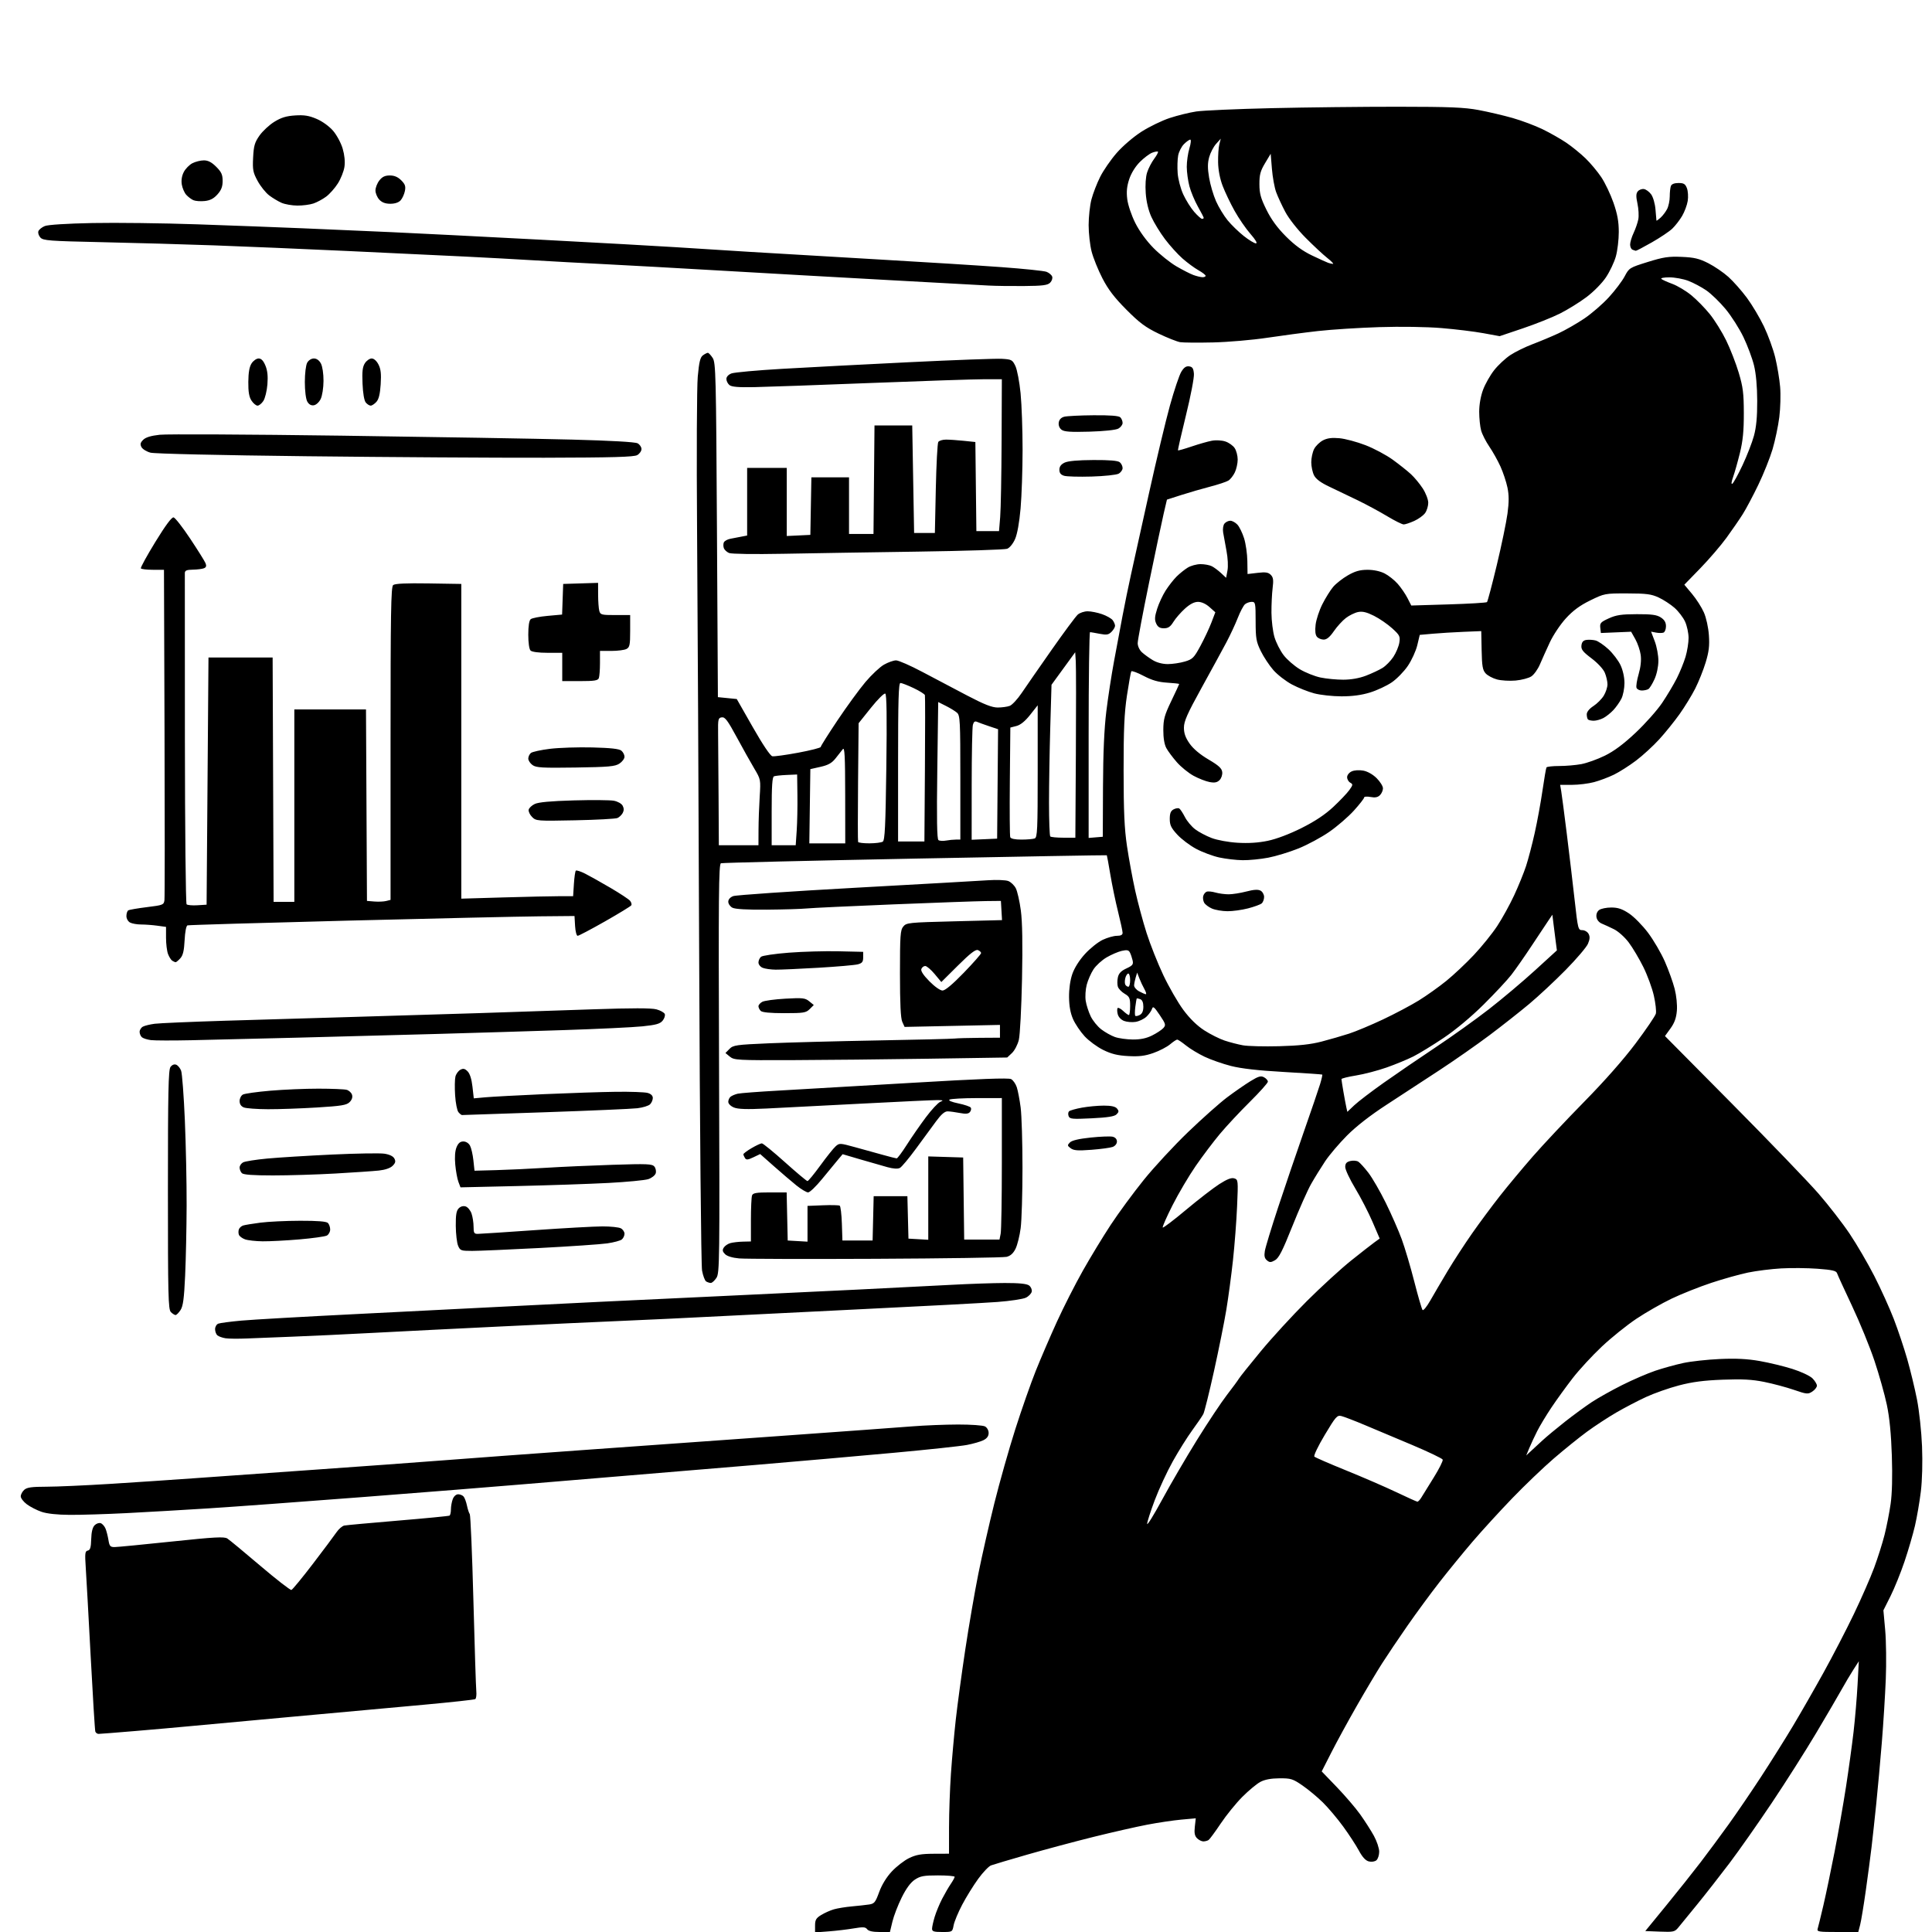 <svg version="1.1" xmlns="http://www.w3.org/2000/svg" xmlns:xlink="http://www.w3.org/1999/xlink" width="1024" height="1024" viewBox="0 0 1024 1024"><path stroke="none" fill="black" fill-rule="evenodd" d="M439.25,1023.666L432.0,1024.219L432.0,1020.595C432.0,1017.582 432.548,1016.634 435.25,1014.977C437.038,1013.88 440.075,1012.53 442.0,1011.976C443.925,1011.422 448.2,1010.726 451.5,1010.431C454.8,1010.135 458.906,1009.682 460.624,1009.425C463.414,1009.007 463.987,1008.301 465.988,1002.814C467.405,998.927 469.874,994.911 472.711,991.878C475.177,989.241 479.289,986.068 481.848,984.827C485.498,983.056 488.277,982.562 494.747,982.535L502.995,982.5L503.007,968.5C503.014,960.8 503.47,947.975 504.021,940.0C504.572,932.025 505.721,919.2 506.575,911.5C507.428,903.8 509.685,887.15 511.589,874.5C513.494,861.85 516.612,843.735 518.518,834.244C520.424,824.753 524.253,807.878 527.027,796.744C529.8,785.61 534.798,767.95 538.133,757.5C541.468,747.05 546.361,733.1 549.007,726.5C551.653,719.9 556.694,708.2 560.208,700.5C563.722,692.8 569.899,680.65 573.934,673.5C577.969,666.35 584.628,655.396 588.732,649.158C592.836,642.92 600.684,632.244 606.172,625.433C611.66,618.622 622.262,607.175 629.731,599.995C637.201,592.816 646.505,584.542 650.406,581.61C654.308,578.677 659.843,574.839 662.706,573.08C666.993,570.447 668.273,570.076 669.956,570.976C671.08,571.578 672.0,572.626 672.0,573.305C672.0,573.984 667.691,578.806 662.425,584.02C657.158,589.234 650.026,596.875 646.574,601.0C643.123,605.125 637.349,612.776 633.744,618.002C630.139,623.228 624.616,632.585 621.471,638.795C618.326,645.005 615.989,650.323 616.278,650.612C616.568,650.901 622.136,646.672 628.652,641.213C635.168,635.755 643.105,629.624 646.288,627.589C650.4,624.961 652.688,624.084 654.189,624.56C656.247,625.213 656.286,625.594 655.687,639.365C655.349,647.139 654.363,660.025 653.495,668.0C652.628,675.975 651.041,687.792 649.97,694.259C648.899,700.726 645.962,715.326 643.443,726.703C640.924,738.079 638.384,748.313 637.798,749.444C637.212,750.575 634.591,754.425 631.974,758.0C629.356,761.575 624.7,769.0 621.627,774.5C618.555,780.0 614.232,789.309 612.02,795.186C609.809,801.063 608.006,806.688 608.014,807.686C608.022,808.684 611.612,802.881 615.992,794.79C620.373,786.7 628.67,772.486 634.431,763.205C640.192,753.924 647.334,743.186 650.303,739.343C653.272,735.501 656.106,731.647 656.6,730.779C657.095,729.911 662.321,723.368 668.213,716.239C674.105,709.109 685.13,697.098 692.713,689.547C700.296,681.996 710.813,672.371 716.083,668.159C721.354,663.946 726.926,659.591 728.465,658.48L731.264,656.461L727.444,647.568C725.342,642.677 721.233,634.711 718.312,629.865C715.39,625.019 713.0,619.925 713.0,618.546C713.0,616.666 713.665,615.871 715.655,615.372C717.115,615.005 719.027,615.15 719.905,615.694C720.782,616.237 723.199,618.891 725.275,621.591C727.352,624.291 731.491,631.45 734.474,637.5C737.457,643.55 741.271,652.245 742.95,656.822C744.629,661.399 747.629,671.524 749.617,679.322C751.606,687.12 753.576,693.874 753.997,694.331C754.417,694.787 756.252,692.537 758.075,689.331C759.897,686.124 764.022,679.099 767.24,673.719C770.458,668.34 776.313,659.34 780.25,653.719C784.187,648.099 790.768,639.225 794.875,634.0C798.981,628.775 806.855,619.325 812.371,613.0C817.888,606.675 830.144,593.625 839.607,584.0C850.407,573.015 860.582,561.474 866.937,553.0C872.505,545.575 877.321,538.487 877.639,537.25C877.957,536.012 877.482,531.737 876.584,527.75C875.687,523.762 873.165,516.9 870.981,512.5C868.796,508.1 865.316,502.25 863.247,499.5C861.136,496.695 857.7,493.622 855.42,492.5C853.184,491.4 850.262,490.05 848.927,489.5C847.491,488.908 846.359,487.502 846.155,486.056C845.943,484.554 846.498,483.109 847.596,482.306C848.579,481.588 851.469,481 854.02,481.0C857.55,481 859.794,481.753 863.423,484.156C866.044,485.893 870.585,490.505 873.515,494.406C876.444,498.308 880.45,505.168 882.416,509.652C884.382,514.135 886.717,520.636 887.603,524.097C888.543,527.764 889.031,532.61 888.774,535.712C888.457,539.537 887.507,542.173 885.399,545.083L882.466,549.132L918.313,585.316C938.029,605.217 958.511,626.501 963.83,632.614C969.148,638.726 976.578,648.308 980.34,653.906C984.102,659.505 989.997,669.601 993.439,676.342C996.881,683.083 1001.512,693.302 1003.73,699.05C1005.948,704.797 1009.154,714.361 1010.855,720.302C1012.556,726.243 1014.894,735.918 1016.051,741.802C1017.224,747.77 1018.403,758.737 1018.718,766.607C1019.061,775.157 1018.808,784.61 1018.078,790.607C1017.415,796.048 1016.015,804.189 1014.967,808.698C1013.919,813.208 1011.42,821.758 1009.413,827.698C1007.406,833.639 1004.072,841.875 1002.003,846.0L998.243,853.5L999.19,864.0C999.711,869.775 999.853,881.475 999.506,890.0C999.159,898.525 998.217,913.6 997.413,923.5C996.608,933.4 995.279,948.025 994.459,956.0C993.639,963.975 992.516,974.325 991.963,979.0C991.411,983.675 990.041,994.025 988.919,1002.0C987.797,1009.975 986.439,1018.188 985.901,1020.25L984.923,1024.0L973.894,1024.0C963.851,1024.0 962.914,1023.844 963.407,1022.25C963.705,1021.288 965.053,1015.775 966.403,1010.0C967.752,1004.225 970.436,991.4 972.367,981.5C974.299,971.6 977.024,956.075 978.424,947.0C979.824,937.925 981.621,924.875 982.418,918.0C983.215,911.125 984.17,899.875 984.539,893.0L985.211,880.5L982.315,885.0C980.722,887.475 977.917,892.2 976.081,895.5C974.246,898.8 968.195,909.15 962.635,918.5C957.076,927.85 946.501,944.5 939.136,955.5C931.77,966.5 921.662,980.9 916.673,987.5C911.684,994.1 903.979,1003.946 899.551,1009.381C895.123,1014.815 890.6,1020.35 889.5,1021.68C887.652,1023.914 886.911,1024.075 879.768,1023.799L872.037,1023.5L883.079,1010.0C889.152,1002.575 897.386,992.225 901.377,987.0C905.367,981.775 912.08,972.703 916.294,966.84C920.508,960.977 928.173,949.727 933.327,941.84C938.48,933.953 946.065,921.875 950.182,915.0C954.299,908.125 961.652,895.3 966.521,886.5C971.391,877.7 978.616,863.75 982.578,855.5C986.539,847.25 991.368,836.225 993.309,831.0C995.25,825.775 997.744,817.9 998.851,813.5C999.959,809.1 1001.408,801.711 1002.072,797.08C1002.852,791.645 1003.081,782.607 1002.719,771.58C1002.338,759.974 1001.484,751.306 1000.057,744.532C998.901,739.05 995.952,728.569 993.503,721.24C991.055,713.912 985.715,700.848 981.636,692.208C977.558,683.569 973.978,675.757 973.68,674.849C973.249,673.535 971.141,673.047 963.366,672.464C957.99,672.061 949.297,671.979 944.046,672.281C938.796,672.583 930.9,673.573 926.5,674.481C922.1,675.388 913.315,677.852 906.978,679.955C900.642,682.058 891.192,685.82 885.978,688.315C880.765,690.81 872.369,695.61 867.321,698.981C862.272,702.352 854.027,708.983 848.999,713.717C843.97,718.451 837.034,725.963 833.586,730.412C830.137,734.86 825.058,741.875 822.299,746.0C819.54,750.125 816.145,755.75 814.755,758.5C813.365,761.25 811.486,765.281 810.578,767.458L808.928,771.416L811.214,769.296C812.471,768.129 815.3,765.516 817.5,763.489C819.7,761.462 825.1,756.974 829.5,753.517C833.9,750.06 840.2,745.44 843.5,743.25C846.8,741.06 854.107,736.957 859.738,734.131C865.368,731.306 873.316,727.873 877.4,726.502C881.484,725.131 888.127,723.297 892.162,722.426C896.198,721.556 904.9,720.601 911.5,720.306C920.121,719.92 926.073,720.218 932.636,721.364C937.66,722.242 945.481,724.132 950.016,725.565C954.598,727.012 959.313,729.222 960.63,730.539C961.934,731.843 963.0,733.594 963.0,734.431C963.0,735.269 961.9,736.675 960.555,737.556C958.268,739.054 957.635,738.996 950.805,736.649C946.787,735.269 939.715,733.378 935.09,732.447C928.637,731.148 923.516,730.873 913.09,731.264C903.068,731.641 896.975,732.437 889.881,734.297C884.591,735.684 876.72,738.455 872.39,740.456C868.06,742.456 860.914,746.192 856.509,748.758C852.104,751.324 845.151,755.885 841.057,758.894C836.963,761.903 829.088,768.259 823.557,773.02C818.026,777.781 808.1,787.28 801.5,794.129C794.9,800.977 785.45,811.316 780.5,817.103C775.55,822.89 767.675,832.527 763.0,838.517C758.325,844.508 750.675,854.91 746.0,861.633C741.325,868.357 735.252,877.377 732.505,881.679C729.758,885.98 723.775,896.025 719.209,904.0C714.643,911.975 708.573,923.086 705.72,928.692L700.532,938.884L708.529,947.192C712.927,951.761 718.505,958.273 720.924,961.661C723.343,965.05 726.6,970.135 728.161,972.961C729.722,975.787 731.0,979.597 731.0,981.427C731.0,983.258 730.331,985.31 729.513,985.989C728.657,986.7 726.955,986.954 725.5,986.589C723.794,986.161 722.086,984.301 720.237,980.858C718.732,978.054 714.988,972.313 711.917,968.1C708.847,963.887 703.991,958.134 701.127,955.314C698.263,952.495 693.406,948.459 690.334,946.344C685.206,942.815 684.206,942.504 678.124,942.543C673.655,942.572 670.363,943.19 668.005,944.445C666.083,945.468 661.777,949.049 658.437,952.402C655.096,955.756 649.955,962.1 647.012,966.5C644.069,970.9 641.175,974.831 640.581,975.235C639.986,975.639 638.745,975.976 637.821,975.985C636.898,975.993 635.386,975.244 634.462,974.319C633.205,973.062 632.907,971.516 633.282,968.191L633.783,963.744L626.142,964.433C621.939,964.812 613.775,966.027 608.0,967.132C602.225,968.237 589.446,971.142 579.602,973.586C569.758,976.03 554.008,980.243 544.602,982.949C535.196,985.654 526.5,988.24 525.278,988.695C524.055,989.151 520.991,992.361 518.467,995.829C515.944,999.297 512.132,1005.453 509.996,1009.508C507.86,1013.563 505.813,1018.482 505.445,1020.44C504.778,1023.997 504.773,1024.0 499.389,1024.0C494.919,1024.0 494.002,1023.702 494.011,1022.25C494.017,1021.288 494.65,1018.43 495.418,1015.901C496.185,1013.371 497.958,1009.096 499.356,1006.401C500.754,1003.705 502.818,1000.15 503.942,998.5C505.067,996.85 505.99,995.163 505.993,994.75C505.997,994.337 502.017,994.0 497.148,994.0C489.641,994.0 487.779,994.342 484.898,996.25C482.626,997.754 480.311,1000.899 477.913,1005.736C475.94,1009.716 473.731,1015.454 473.003,1018.486L471.681,1024.0L466.201,1024.0C462.557,1024.0 460.348,1023.509 459.61,1022.534C458.693,1021.322 457.458,1021.245 452.5,1022.09C449.2,1022.653 443.238,1023.362 439.25,1023.666zM52.257,919.0C51.531,919.0 50.749,918.438 50.518,917.75C50.287,917.062 49.184,899.175 48.066,878.0C46.948,856.825 45.77,835.601 45.448,830.836C44.938,823.278 45.075,822.13 46.523,821.836C47.812,821.575 48.217,820.225 48.341,815.786C48.448,811.946 49.049,809.523 50.172,808.399C51.092,807.479 52.559,807 53.431,807.335C54.304,807.67 55.435,808.969 55.945,810.222C56.455,811.475 57.147,814.188 57.482,816.25C58.012,819.517 58.439,819.997 60.795,819.976C62.283,819.962 75.875,818.649 91.0,817.056C113.817,814.654 118.841,814.38 120.5,815.448C121.6,816.156 129.453,822.652 137.951,829.884C146.449,837.116 153.874,842.887 154.451,842.708C155.028,842.53 160.126,836.335 165.779,828.942C171.433,821.549 177.058,814.028 178.279,812.23C179.501,810.431 181.4,808.783 182.5,808.566C183.6,808.35 196.425,807.176 211.0,805.957C225.575,804.738 237.838,803.548 238.25,803.311C238.663,803.075 239,801.588 239.0,800.006C239.0,798.424 239.439,795.976 239.975,794.565C240.55,793.052 241.731,792.0 242.853,792.0C243.899,792.0 245.208,792.562 245.762,793.25C246.316,793.938 247.098,796.075 247.5,798.0C247.902,799.925 248.568,801.95 248.98,802.5C249.392,803.05 250.258,823.525 250.905,848.0C251.552,872.475 252.245,894.187 252.445,896.25C252.646,898.312 252.396,900.255 251.89,900.568C251.385,900.88 239.165,902.217 224.736,903.538C210.306,904.859 178.475,907.765 154.0,909.995C129.525,912.225 105.0,914.484 99.5,915.014C94.0,915.544 81.417,916.657 71.539,917.489C61.66,918.32 52.983,919.0 52.257,919.0zM37.0,802.911C30.294,802.867 24.874,802.283 22.0,801.293C19.525,800.442 16.037,798.654 14.25,797.322C12.462,795.989 11,794.091 11,793.104C11.0,792.117 11.823,790.565 12.829,789.655C14.27,788.351 16.76,787.998 24.579,787.99C30.035,787.985 45.3,787.306 58.5,786.481C71.7,785.656 91.725,784.312 103.0,783.495C114.275,782.677 142.85,780.653 166.5,778.998C190.15,777.342 220.975,775.097 235.0,774.008C249.025,772.919 282.55,770.451 309.5,768.524C336.45,766.596 383.925,763.204 415.0,760.986C446.075,758.767 476.9,756.524 483.5,756C490.1,755.476 501.042,755.037 507.816,755.024C514.589,755.011 521.002,755.466 522.066,756.035C523.166,756.624 524.0,758.121 524.0,759.51C524.0,761.169 523.121,762.39 521.25,763.329C519.737,764.088 515.8,765.224 512.5,765.852C509.2,766.48 491.875,768.339 474.0,769.983C456.125,771.627 422.825,774.549 400.0,776.476C377.175,778.403 344.775,781.103 328.0,782.476C311.225,783.849 286.925,785.872 274.0,786.972C261.075,788.072 224.4,790.99 192.5,793.458C160.6,795.925 123.7,798.631 110.5,799.471C97.3,800.311 77.725,801.444 67.0,801.989C56.275,802.535 42.775,802.95 37.0,802.911zM751.227,795.923C751.627,795.965 752.57,794.987 753.322,793.75C754.075,792.513 757.037,787.731 759.904,783.124C762.771,778.518 764.913,774.243 764.662,773.624C764.412,773.006 757.073,769.491 748.354,765.814C739.634,762.137 728.218,757.334 722.983,755.142C717.749,752.949 712.349,750.878 710.983,750.539C708.702,749.973 707.983,750.787 702.141,760.553C698.614,766.449 696.165,771.562 696.641,772.034C697.114,772.502 704.7,775.803 713.5,779.37C722.3,782.937 734.225,788.103 740.0,790.85C745.775,793.598 750.827,795.88 751.227,795.923zM131.0,709.413C126.325,709.618 121.15,709.569 119.5,709.304C117.85,709.04 115.938,708.358 115.25,707.789C114.562,707.22 114.0,705.733 114.0,704.485C114.0,703.236 114.766,701.92 115.703,701.561C116.639,701.201 122.152,700.475 127.953,699.947C133.754,699.419 161.225,697.855 189.0,696.472C216.775,695.09 252.1,693.305 267.5,692.506C282.9,691.708 305.4,690.586 317.5,690.014C329.6,689.441 358.4,688.082 381.5,686.993C404.6,685.904 437.675,684.326 455.0,683.486C472.325,682.646 494.375,681.526 504.0,680.998C513.625,680.47 526.476,680.03 532.559,680.019C540.15,680.006 544.182,680.413 545.418,681.316C546.408,682.04 547.051,683.499 546.847,684.558C546.642,685.618 545.232,687.081 543.713,687.809C542.194,688.537 535.449,689.552 528.725,690.064C522.001,690.576 488.825,692.337 455.0,693.978C421.175,695.619 384.95,697.417 374.5,697.973C364.05,698.53 344.475,699.456 331.0,700.03C317.525,700.605 288.05,701.965 265.5,703.053C242.95,704.142 212.35,705.675 197.5,706.46C182.65,707.245 163.525,708.147 155.0,708.464C146.475,708.78 135.675,709.207 131.0,709.413zM93.048,697.0C92.55,697.0 91.436,696.293 90.571,695.429C89.176,694.033 89.0,686.775 89.0,630.62C89.0,578.986 89.249,567.042 90.355,565.529C91.192,564.385 92.346,563.919 93.37,564.312C94.283,564.662 95.465,566.093 95.996,567.491C96.528,568.889 97.419,580.713 97.976,593.766C98.532,606.82 98.956,627.175 98.916,639.0C98.876,650.825 98.52,667.527 98.125,676.116C97.562,688.34 97.031,692.303 95.68,694.366C94.731,695.815 93.546,697.0 93.048,697.0zM376.727,679.985C376.052,679.976 374.943,679.615 374.262,679.183C373.581,678.75 372.611,676.17 372.108,673.448C371.596,670.68 370.927,598.68 370.591,510.0C370.26,422.825 369.749,319.55 369.457,280.5C369.163,241.286 369.329,205.061 369.828,199.585C370.534,191.834 371.129,189.379 372.557,188.335C373.561,187.601 374.736,187 375.168,187C375.6,187 376.752,188.217 377.727,189.705C379.381,192.228 379.534,198.366 380.0,280.955L380.5,369.5L385.5,370.0L390.5,370.5L399.043,385.495C404.257,394.645 408.277,400.622 409.358,400.83C410.333,401.018 416.501,400.171 423.065,398.947C429.629,397.723 435.0,396.352 435.0,395.9C435.0,395.447 439.004,389.097 443.898,381.789C448.791,374.48 455.447,365.354 458.688,361.509C461.929,357.664 466.362,353.509 468.54,352.276C470.718,351.042 473.588,350.025 474.917,350.016C476.247,350.007 482.547,352.768 488.917,356.152C495.288,359.535 505.96,365.16 512.634,368.652C521.725,373.408 525.783,375 528.818,375.0C531.047,375.0 533.912,374.604 535.187,374.119C536.461,373.635 539.285,370.597 541.462,367.369C543.64,364.141 550.783,353.85 557.336,344.5C563.89,335.15 570.145,326.713 571.237,325.75C572.328,324.788 574.69,324 576.485,324C578.28,324 581.718,324.687 584.124,325.526C586.531,326.366 589.062,327.802 589.75,328.717C590.438,329.633 591.0,330.971 591.0,331.691C591.0,332.411 590.151,333.849 589.114,334.886C587.532,336.468 586.521,336.637 582.864,335.93C580.464,335.466 578.163,335.068 577.75,335.044C577.337,335.02 577.0,359.552 577.0,389.56L577.0,444.121L580.75,443.81L584.5,443.5L584.61,417.0C584.684,399.043 585.254,386.148 586.377,377.0C587.29,369.575 589.125,357.65 590.455,350.5C591.786,343.35 593.807,332.55 594.946,326.5C596.085,320.45 598.114,310.55 599.455,304.5C600.797,298.45 605.079,279.1 608.972,261.5C612.864,243.9 617.875,222.921 620.106,214.88C622.338,206.839 625.038,198.822 626.107,197.064C627.517,194.746 628.663,193.955 630.276,194.184C632.039,194.434 632.563,195.253 632.804,198.136C632.971,200.136 631.073,210.014 628.587,220.087C626.101,230.159 624.201,238.534 624.365,238.698C624.528,238.862 627.776,237.94 631.581,236.649C635.387,235.359 640.216,233.984 642.312,233.595C644.482,233.191 647.571,233.363 649.48,233.994C651.326,234.603 653.548,236.187 654.418,237.515C655.288,238.843 656.0,241.565 656.0,243.564C656.0,245.562 655.325,248.62 654.5,250.358C653.675,252.096 652.137,254.058 651.081,254.717C650.025,255.377 645.637,256.832 641.331,257.95C637.024,259.069 630.126,261.07 626.001,262.398L618.503,264.811L616.787,272.156C615.844,276.195 612.355,292.687 609.036,308.805C605.716,324.923 603.0,339.357 603.0,340.881C603.0,342.474 603.956,344.531 605.25,345.721C606.487,346.859 609.075,348.736 611.0,349.891C613.187,351.204 616.188,351.988 619.0,351.981C621.475,351.975 625.525,351.366 628.0,350.629C632.102,349.407 632.83,348.678 636.231,342.394C638.283,338.602 640.904,333.03 642.056,330.012L644.15,324.523L641.059,321.762C639.149,320.055 636.83,319 634.987,319.0C632.969,319.0 630.719,320.162 628.025,322.597C625.835,324.575 623.097,327.725 621.94,329.597C620.32,332.219 619.162,333 616.897,333C614.723,333 613.657,332.342 612.805,330.471C611.891,328.464 611.994,326.861 613.305,322.7C614.214,319.817 616.248,315.443 617.826,312.979C619.403,310.516 622,307.197 623.597,305.605C625.194,304.013 627.85,301.877 629.5,300.859C631.15,299.84 634.217,299.006 636.316,299.004C638.414,299.002 641.114,299.505 642.316,300.122C643.517,300.739 645.707,302.369 647.182,303.744L649.864,306.244L650.591,302.372C651.009,300.147 650.786,295.735 650.067,292.0C649.378,288.425 648.581,284.031 648.296,282.236C647.999,280.364 648.304,278.339 649.011,277.486C649.69,276.669 651.072,276.0 652.083,276.0C653.095,276 654.787,276.928 655.844,278.063C656.901,279.197 658.498,282.46 659.394,285.313C660.29,288.166 661.067,293.594 661.122,297.375L661.223,304.249L666.54,303.624C670.756,303.129 672.201,303.344 673.523,304.666C674.859,306.002 675.056,307.398 674.517,311.714C674.147,314.674 673.868,320.562 673.898,324.798C673.928,329.034 674.649,334.843 675.502,337.706C676.354,340.569 678.521,344.844 680.317,347.206C682.112,349.568 685.986,352.943 688.924,354.707C691.863,356.471 696.794,358.444 699.883,359.092C702.973,359.74 708.425,360.262 712.0,360.251C716.163,360.238 720.478,359.473 724.0,358.123C727.025,356.964 730.944,355.13 732.71,354.047C734.475,352.964 737.081,350.324 738.5,348.179C739.919,346.035 741.346,342.643 741.671,340.642C742.212,337.304 741.899,336.674 737.881,333.02C735.471,330.829 731.133,327.848 728.239,326.395C724.362,324.449 722.147,323.921 719.822,324.386C718.087,324.733 715.179,326.151 713.361,327.538C711.543,328.925 708.671,332.071 706.979,334.53C704.823,337.664 703.208,339 701.574,339.0C700.293,339.0 698.678,338.317 697.985,337.482C697.151,336.477 696.921,334.311 697.306,331.067C697.625,328.373 699.234,323.498 700.882,320.234C702.53,316.969 705.093,312.855 706.578,311.09C708.062,309.326 711.577,306.563 714.388,304.951C718.263,302.728 720.78,302.016 724.79,302.009C728.069,302.004 731.526,302.738 733.885,303.941C735.977,305.009 739.106,307.496 740.839,309.469C742.571,311.442 744.893,314.829 745.998,316.997L748.009,320.938L767.755,320.342C778.615,320.014 787.786,319.465 788.136,319.123C788.486,318.78 790.824,309.95 793.332,299.5C795.84,289.05 798.391,276.757 799.003,272.183C799.827,266.015 799.819,262.445 798.973,258.37C798.346,255.348 796.667,250.316 795.243,247.188C793.819,244.059 791.169,239.33 789.354,236.677C787.539,234.024 785.594,230.199 785.032,228.177C784.471,226.155 784.009,221.704 784.006,218.288C784.002,214.439 784.789,209.968 786.073,206.535C787.213,203.489 789.864,198.821 791.965,196.163C794.066,193.506 797.9,189.93 800.486,188.217C803.071,186.505 808.407,183.887 812.343,182.4C816.279,180.912 822.425,178.339 826.0,176.681C829.575,175.023 835.691,171.526 839.591,168.91C843.491,166.294 849.387,161.202 852.693,157.593C855.999,153.985 859.783,148.983 861.102,146.477C863.452,142.012 863.698,141.859 873.321,138.861C881.651,136.265 884.383,135.854 891.321,136.15C897.99,136.435 900.592,137.053 905.419,139.499C908.674,141.148 913.476,144.421 916.091,146.772C918.705,149.122 923.11,154.102 925.879,157.837C928.648,161.572 932.727,168.425 934.944,173.064C937.161,177.704 939.847,185.1 940.913,189.5C941.98,193.9 943.145,200.875 943.503,205.0C943.861,209.125 943.664,216.374 943.066,221.109C942.468,225.844 940.858,233.494 939.489,238.109C938.119,242.724 934.718,251.225 931.93,257.0C929.142,262.775 925.442,269.75 923.707,272.5C921.973,275.25 918.099,280.875 915.099,285.0C912.099,289.125 905.84,296.416 901.189,301.202L892.733,309.903L896.842,314.811C899.101,317.51 901.917,321.919 903.098,324.609C904.332,327.419 905.46,332.546 905.748,336.657C906.141,342.251 905.767,345.409 904.034,351.114C902.814,355.129 900.324,361.358 898.5,364.957C896.676,368.556 892.943,374.65 890.206,378.5C887.469,382.35 882.626,388.355 879.444,391.845C876.263,395.335 870.745,400.397 867.183,403.094C863.621,405.79 858.351,409.149 855.472,410.557C852.593,411.966 847.822,413.761 844.869,414.547C841.916,415.333 836.667,415.982 833.205,415.988L826.909,416.0L827.465,419.25C827.77,421.038 829.11,431.275 830.441,442.0C831.773,452.725 833.652,468.587 834.618,477.25C836.313,492.461 836.451,493.0 838.651,493.0C839.904,493.0 841.406,493.89 841.988,494.977C842.765,496.43 842.675,497.822 841.648,500.227C840.879,502.027 835.581,508.247 829.875,514.048C824.169,519.85 815.45,527.984 810.5,532.124C805.55,536.264 796.1,543.706 789.5,548.662C782.9,553.618 770.975,561.955 763.0,567.188C755.025,572.422 742.425,580.654 735.0,585.481C726.271,591.157 718.822,596.952 713.924,601.879C709.757,606.071 704.549,612.2 702.35,615.5C700.152,618.8 696.816,624.2 694.936,627.5C693.057,630.8 688.559,640.925 684.939,650.0C679.761,662.982 677.807,666.81 675.774,667.952C673.554,669.199 672.953,669.206 671.5,668C670.247,666.96 669.96,665.677 670.393,663.048C670.714,661.097 673.87,650.725 677.407,640.0C680.943,629.275 687.065,611.275 691.011,600.0C694.956,588.725 698.849,577.318 699.66,574.651C700.472,571.985 700.993,569.69 700.818,569.553C700.643,569.415 691.484,568.791 680.465,568.165C666.865,567.394 657.873,566.374 652.465,564.991C648.084,563.871 641.8,561.675 638.5,560.112C635.2,558.549 630.751,555.86 628.612,554.135C626.474,552.411 624.371,551.0 623.939,551.0C623.507,551.0 621.801,552.138 620.147,553.53C618.494,554.921 614.522,556.98 611.32,558.105C606.837,559.681 603.778,560.057 598.0,559.743C592.351,559.436 589.071,558.633 584.71,556.486C581.525,554.918 577.097,551.659 574.87,549.244C572.644,546.828 569.893,542.753 568.759,540.188C567.355,537.015 566.671,533.281 566.618,528.512C566.57,524.151 567.226,519.511 568.354,516.238C569.469,513.006 572.064,508.903 575.084,505.599C577.787,502.641 582.019,499.271 584.489,498.11C586.958,496.95 590.333,496.0 591.989,496.0C594.057,496.0 595.0,495.509 595.0,494.431C595.0,493.568 593.911,488.506 592.581,483.181C591.25,477.857 589.411,469.0 588.494,463.5C587.576,458.0 586.738,453.411 586.631,453.302C586.525,453.193 540.776,453.992 484.969,455.077C429.161,456.163 382.875,457.274 382.112,457.547C380.936,457.967 380.783,474.597 381.112,566.311C381.479,668.649 381.403,674.727 379.727,677.289C378.752,678.78 377.402,679.993 376.727,679.985zM464.0,667.191C427.425,667.361 394.924,667.271 391.776,666.99C388.201,666.672 385.391,665.82 384.293,664.721C382.94,663.369 382.783,662.568 383.612,661.254C384.204,660.314 385.772,659.243 387.095,658.872C388.418,658.502 391.413,658.155 393.75,658.1L398.0,658.0L398.0,646.582C398.0,640.302 398.273,634.452 398.607,633.582C399.097,632.304 400.918,632.0 408.077,632.0L416.94,632.0L417.22,644.75L417.5,657.5L422.75,657.802L428.0,658.105L428.0,648.628L428.0,639.152L436.104,638.826C440.561,638.647 444.592,638.74 445.062,639.033C445.531,639.326 446.047,643.601 446.208,648.533L446.5,657.5L454.5,657.5L462.5,657.5L462.782,645.75L463.063,634.0L471.999,634.0L480.934,634.0L481.217,645.25L481.5,656.5L486.75,656.802L492.0,657.105L492.0,635.015L492.0,612.925L501.25,613.212L510.5,613.5L510.77,635.25L511.039,657.0L520.395,657.0L529.75,657.0L530.375,653.875C530.719,652.156 531.0,635.281 531.0,616.375L531.0,582.0L517.75,582.015C510.462,582.024 503.942,582.385 503.261,582.818C502.505,583.298 504.339,584.083 507.971,584.833C511.243,585.509 514.202,586.518 514.546,587.075C514.89,587.632 514.679,588.682 514.077,589.408C513.272,590.377 511.855,590.51 508.74,589.908C506.408,589.456 503.502,589.068 502.282,589.044C500.74,589.013 498.885,590.598 496.19,594.25C494.059,597.138 489.253,603.682 485.51,608.794C481.767,613.905 477.923,618.506 476.968,619.017C475.84,619.621 473.526,619.483 470.365,618.624C467.689,617.897 461.251,616.052 456.058,614.524L446.616,611.747L444.058,614.776C442.651,616.442 438.896,620.999 435.714,624.903C432.531,628.806 429.203,632.0 428.317,632.0C427.431,632.0 424.635,630.333 422.103,628.295C419.571,626.257 414.217,621.683 410.204,618.131L402.909,611.673L399.299,613.394C396.385,614.784 395.53,614.864 394.86,613.808C394.404,613.089 394.024,612.181 394.015,611.792C394.007,611.403 395.952,609.94 398.338,608.542C400.724,607.144 403.177,606.0 403.79,606.0C404.402,606.0 409.919,610.5 416.049,616.0C422.179,621.5 427.549,626.0 427.981,626.0C428.413,626.0 431.467,622.288 434.768,617.75C438.069,613.212 441.704,608.659 442.846,607.63C444.878,605.801 445.102,605.809 453.211,608.036C457.77,609.287 464.425,611.128 468.0,612.126C471.575,613.125 474.84,613.955 475.257,613.971C475.673,613.987 478.093,610.737 480.635,606.75C483.176,602.763 487.724,596.204 490.739,592.177C493.755,588.149 497.185,584.465 498.361,583.99C500.179,583.257 499.974,583.118 497.0,583.067C495.075,583.035 477.075,583.873 457.0,584.931C436.925,585.988 414.079,587.162 406.231,587.54C395.814,588.041 391.157,587.893 388.981,586.992C387.273,586.285 386.0,585.007 386.0,584.001C386.0,583.035 386.562,581.802 387.25,581.26C387.938,580.719 389.625,580.011 391.0,579.688C392.375,579.365 402.275,578.614 413.0,578.018C423.725,577.423 455.332,575.581 483.237,573.926C519.182,571.793 534.538,571.217 535.907,571.95C536.97,572.519 538.324,574.453 538.917,576.247C539.509,578.042 540.431,582.882 540.966,587.005C541.501,591.127 541.938,605.525 541.938,619.0C541.938,632.475 541.506,646.833 540.977,650.906C540.448,654.979 539.225,659.912 538.258,661.867C537.043,664.323 535.573,665.648 533.5,666.152C531.85,666.553 500.575,667.02 464.0,667.191zM250.225,663.003C244.327,663 243.881,662.835 242.797,660.25C242.163,658.737 241.612,654.03 241.572,649.788C241.517,643.908 241.889,641.687 243.138,640.436C244.161,639.412 245.54,639.037 246.805,639.438C247.92,639.792 249.32,641.48 249.916,643.19C250.512,644.9 251.0,648.031 251.0,650.149C251.0,653.482 251.303,653.997 253.25,653.98C254.488,653.969 268.1,653.078 283.5,652.0C298.9,650.922 315.017,650.031 319.316,650.02C323.614,650.009 328.002,650.466 329.066,651.035C330.13,651.605 331.0,652.899 331.0,653.913C331.0,654.926 330.363,656.284 329.583,656.931C328.804,657.577 325.317,658.517 321.833,659.018C318.35,659.52 302.225,660.622 286.0,661.468C269.775,662.313 253.676,663.004 250.225,663.003zM139.196,657.921C135.513,657.878 131.301,657.403 129.836,656.866C128.371,656.33 126.922,655.24 126.617,654.445C126.312,653.65 126.315,652.342 126.624,651.538C126.932,650.734 127.949,649.833 128.884,649.537C129.819,649.24 133.94,648.562 138.042,648.03C142.144,647.497 151.598,647.048 159.05,647.031C168.293,647.01 172.981,647.381 173.8,648.2C174.46,648.86 175.0,650.419 175.0,651.665C175.0,652.91 174.208,654.353 173.24,654.871C172.272,655.389 165.723,656.305 158.686,656.907C151.649,657.508 142.878,657.964 139.196,657.921zM274.286,628.627L244.071,629.318L242.978,626.442C242.376,624.86 241.622,620.759 241.302,617.328C240.926,613.308 241.168,610.009 241.981,608.046C242.879,605.877 243.917,605.0 245.586,605.0C246.985,605.0 248.41,605.897 249.121,607.225C249.776,608.449 250.579,611.937 250.906,614.975L251.5,620.5L263.0,620.193C269.325,620.024 281.081,619.471 289.124,618.964C297.167,618.457 313.143,617.74 324.627,617.371C343.086,616.778 345.66,616.886 346.836,618.302C347.567,619.184 347.882,620.797 347.535,621.89C347.188,622.983 345.423,624.365 343.612,624.963C341.801,625.561 332.26,626.474 322.41,626.993C312.559,627.511 290.904,628.247 274.286,628.627zM144.666,623.0C134.126,623.0 129.029,622.629 128.2,621.8C127.54,621.14 127.0,619.806 127.0,618.835C127.0,617.865 127.835,616.624 128.855,616.078C129.876,615.531 135.613,614.624 141.605,614.061C147.597,613.499 163.056,612.542 175.958,611.937C188.86,611.331 201.346,611.125 203.705,611.479C206.446,611.89 208.365,612.814 209.02,614.038C209.816,615.525 209.611,616.389 208.105,617.895C206.889,619.111 204.173,620.05 200.832,620.411C197.9,620.727 187.497,621.439 177.716,621.993C167.935,622.547 153.063,623.0 144.666,623.0zM578.5,609.415C571.293,609.965 569.102,609.804 567.5,608.612C565.676,607.254 565.639,606.981 567.079,605.518C568.128,604.452 571.816,603.583 578.079,602.926C583.26,602.382 588.513,602.185 589.75,602.488C591.153,602.831 592.0,603.794 592.0,605.044C592.0,606.208 591.056,607.402 589.75,607.89C588.513,608.352 583.45,609.038 578.5,609.415zM578.664,592.723C568.298,593.233 566.98,593.111 566.392,591.58C566.031,590.637 566.132,589.482 566.617,589.014C567.103,588.545 570.17,587.675 573.434,587.081C576.697,586.486 581.93,586.0 585.061,586.0C588.984,586.0 591.155,586.482 592.042,587.55C593.1,588.826 593.058,589.371 591.803,590.626C590.689,591.739 587.144,592.305 578.664,592.723zM244.872,590.997C244.527,590.998 243.671,590.309 242.97,589.464C242.269,588.619 241.482,584.602 241.221,580.537C240.96,576.472 241.034,572.002 241.385,570.602C241.736,569.203 242.908,567.584 243.989,567.006C245.529,566.181 246.36,566.36 247.831,567.831C249.044,569.044 249.958,571.911 250.412,575.928L251.116,582.147L257.308,581.588C260.714,581.28 274.525,580.538 288.0,579.938C301.475,579.339 318.8,578.77 326.5,578.674C334.2,578.578 341.738,578.846 343.25,579.269C345.021,579.764 346.0,580.718 346.0,581.948C346.0,582.998 345.348,584.51 344.55,585.307C343.753,586.105 340.715,587.042 337.8,587.391C334.885,587.739 312.925,588.692 289.0,589.509C265.075,590.325 245.218,590.995 244.872,590.997zM717.806,585.801C719.838,583.878 726.9,578.489 733.5,573.824C740.1,569.159 752.475,560.705 761.0,555.037C769.525,549.369 782.212,540.292 789.194,534.865C796.175,529.438 807.129,520.211 813.536,514.36L825.186,503.723L824.645,499.612C824.348,497.35 823.809,493.098 823.447,490.163L822.788,484.826L820.853,487.663C819.788,489.223 815.801,495.225 811.992,501.0C808.184,506.775 803.273,513.813 801.08,516.64C798.887,519.468 792.234,526.595 786.296,532.478C779.697,539.017 771.465,545.882 765.12,550.139C759.411,553.969 752.211,558.378 749.12,559.937C746.029,561.496 739.667,564.123 734.983,565.776C730.298,567.428 722.985,569.341 718.733,570.027C714.48,570.713 711.0,571.58 711.0,571.954C711.0,572.327 711.462,575.303 712.027,578.566C712.591,581.83 713.292,585.579 713.583,586.898L714.112,589.296L717.806,585.801zM142.0,587.911C136.225,587.89 130.488,587.466 129.25,586.969C127.759,586.369 127.0,585.222 127.0,583.567C127.0,582.194 127.792,580.647 128.76,580.129C129.728,579.611 136.277,578.695 143.314,578.093C150.351,577.492 161.822,577.006 168.804,577.014C175.787,577.021 182.498,577.295 183.717,577.622C184.936,577.948 186.221,579.12 186.572,580.226C186.985,581.529 186.539,582.905 185.304,584.141C183.692,585.752 181.014,586.193 167.949,586.997C159.452,587.52 147.775,587.931 142.0,587.911zM419.861,561.889C390.93,561.994 389.09,561.892 386.861,560.061L384.5,558.122L386.637,555.951C388.615,553.943 390.181,553.72 407.637,552.967C418.012,552.519 443.825,551.84 465.0,551.458C486.175,551.075 504.625,550.622 506.0,550.45C507.375,550.278 513.337,550.107 519.25,550.069L530.0,550.0L530.0,546.612L530.0,543.223L504.726,543.755L479.452,544.287L478.226,541.597C477.372,539.723 477.0,531.969 477.0,516.064C477.0,495.788 477.197,492.982 478.75,491.089C480.425,489.047 481.585,488.928 505.797,488.317L531.093,487.677L530.797,482.589L530.5,477.5L522.5,477.586C518.1,477.634 496.05,478.422 473.5,479.338C450.95,480.254 430.25,481.23 427.5,481.507C424.75,481.784 415.271,482.069 406.436,482.14C395.847,482.225 389.627,481.871 388.186,481.1C386.984,480.456 386.0,479.034 386.0,477.94C386.0,476.714 387.005,475.569 388.616,474.956C390.055,474.409 419.192,472.418 453.366,470.532C487.54,468.646 519.182,466.854 523.683,466.551C528.184,466.247 533,466.43 534.385,466.956C535.771,467.483 537.574,469.21 538.393,470.793C539.212,472.377 540.415,477.679 541.067,482.576C541.869,488.601 542.07,500.375 541.69,518.99C541.38,534.12 540.624,548.582 540.009,551.127C539.394,553.672 537.754,556.822 536.366,558.127L533.841,560.5L492.171,561.139C469.252,561.491 436.712,561.828 419.861,561.889zM678.0,554.515C688.462,554.242 694.728,553.556 700.5,552.052C704.9,550.905 711.425,549.018 715.0,547.858C718.575,546.697 726.666,543.312 732.98,540.334C739.294,537.357 747.844,532.829 751.98,530.273C756.116,527.717 762.678,523.05 766.562,519.902C770.446,516.754 777.03,510.558 781.193,506.133C785.356,501.708 790.923,494.807 793.564,490.798C796.205,486.789 800.246,479.457 802.545,474.505C804.843,469.552 807.679,462.575 808.848,459.0C810.016,455.425 812.077,447.55 813.428,441.5C814.78,435.45 816.634,425.325 817.55,419.0C818.465,412.675 819.417,407.163 819.666,406.75C819.915,406.337 822.955,406.0 826.423,406.0C829.89,406 835.151,405.551 838.114,405.001C841.076,404.452 846.695,402.436 850.6,400.521C855.504,398.116 860.558,394.349 866.94,388.341C872.022,383.556 878.327,376.46 880.951,372.571C883.574,368.682 887.083,362.8 888.748,359.5C890.413,356.2 892.501,351.056 893.388,348.068C894.274,345.081 894.99,340.581 894.978,338.068C894.966,335.556 894.137,331.696 893.135,329.491C892.133,327.287 889.602,323.98 887.51,322.143C885.418,320.306 881.635,317.845 879.103,316.675C875.229,314.884 872.599,314.543 862.5,314.524C850.654,314.5 850.402,314.548 842.868,318.231C837.379,320.914 833.753,323.582 829.955,327.731C827.037,330.919 823.219,336.631 821.421,340.5C819.631,344.35 817.271,349.6 816.177,352.166C815.083,354.732 813.036,357.585 811.629,358.507C810.223,359.429 806.468,360.417 803.286,360.703C800.104,360.989 795.659,360.724 793.409,360.115C791.159,359.507 788.459,358.06 787.409,356.901C785.829,355.157 785.465,353.045 785.296,344.647L785.093,334.5L775.796,334.877C770.683,335.084 763.35,335.534 759.5,335.877L752.5,336.5L751.186,342.0C750.463,345.025 748.213,349.945 746.186,352.932C744.158,355.92 740.321,359.852 737.658,361.671C734.995,363.489 729.825,365.9 726.17,367.029C721.659,368.422 716.791,369.079 711.013,369.074C706.331,369.07 699.837,368.362 696.581,367.502C693.326,366.642 688.007,364.522 684.761,362.792C681.514,361.061 677.095,357.642 674.94,355.194C672.784,352.746 669.784,348.213 668.271,345.122C665.819,340.11 665.52,338.391 665.511,329.251C665.501,319.573 665.385,319.001 663.441,319C662.309,319 660.711,319.562 659.89,320.25C659.069,320.938 657.342,324.2 656.051,327.5C654.76,330.8 652.032,336.65 649.989,340.5C647.946,344.35 642.052,355.15 636.892,364.5C629.287,378.282 627.51,382.288 627.506,385.664C627.502,388.69 628.328,391.005 630.529,394.138C632.46,396.886 636.085,399.933 640.529,402.544C645.915,405.709 647.569,407.221 647.804,409.195C647.975,410.624 647.356,412.501 646.4,413.457C645.115,414.742 643.801,415 641.096,414.498C639.118,414.132 635.315,412.648 632.645,411.2C629.974,409.752 625.991,406.527 623.794,404.034C621.597,401.54 619.07,398.15 618.179,396.5C617.141,394.578 616.567,391.127 616.583,386.898C616.605,381.229 617.202,379.059 620.804,371.552C623.112,366.743 625.0,362.679 625.0,362.52C625.0,362.362 622.124,362.05 618.608,361.826C613.915,361.527 610.604,360.574 606.149,358.239C602.812,356.489 599.866,355.407 599.603,355.834C599.339,356.261 598.311,361.985 597.319,368.555C595.902,377.932 595.518,386.519 595.532,408.5C595.546,430.143 595.955,439.224 597.334,448.5C598.315,455.1 600.262,465.675 601.661,472.0C603.059,478.325 605.782,488.45 607.71,494.5C609.639,500.55 613.632,510.605 616.584,516.845C619.536,523.084 624.308,531.368 627.188,535.254C630.614,539.875 634.449,543.627 638.276,546.1C641.494,548.18 646.354,550.621 649.077,551.525C651.799,552.43 656.158,553.558 658.763,554.032C661.369,554.506 670.025,554.723 678.0,554.515zM101.5,551.338C91.6,551.552 81.927,551.526 80.004,551.281C78.081,551.037 75.944,550.368 75.254,549.796C74.564,549.223 74.0,547.926 74.0,546.913C74.0,545.899 74.787,544.649 75.75,544.134C76.713,543.619 79.525,542.935 82.0,542.614C84.475,542.293 101.125,541.575 119.0,541.019C136.875,540.463 167.7,539.549 187.5,538.988C207.3,538.427 237.225,537.521 254.0,536.975C270.775,536.429 297.894,535.521 314.264,534.957C334.919,534.245 345.217,534.251 347.912,534.976C350.047,535.551 352.043,536.67 352.347,537.462C352.651,538.254 352.135,539.838 351.2,540.982C349.839,542.646 347.705,543.245 340.5,543.984C335.55,544.492 316.875,545.385 299.0,545.969C281.125,546.554 250.975,547.468 232.0,548.002C213.025,548.536 179.95,549.418 158.5,549.961C137.05,550.505 111.4,551.124 101.5,551.338zM600.39,550.956C604.512,550.987 607.593,550.345 610.65,548.818C613.054,547.618 615.727,545.854 616.591,544.899C618.035,543.304 617.879,542.741 614.678,537.989C611.751,533.642 611.096,533.124 610.58,534.749C610.242,535.813 608.913,537.673 607.626,538.881C606.34,540.09 603.76,541.323 601.893,541.62C600.027,541.918 597.275,541.691 595.778,541.116C594.148,540.49 592.796,539.035 592.408,537.489C592.051,536.069 592.041,534.626 592.384,534.283C592.727,533.94 594.048,534.636 595.318,535.829C596.589,537.023 597.937,538.0 598.314,538.0C598.692,538.0 599.0,535.847 599.0,533.216C599.0,528.982 598.662,528.231 596.061,526.695C594.444,525.74 592.836,524.058 592.486,522.957C592.137,521.856 592.14,519.637 592.494,518.027C592.962,515.897 594.191,514.609 597.005,513.3C600.333,511.751 600.793,511.151 600.298,509.0C599.982,507.625 599.344,505.758 598.881,504.851C598.212,503.542 597.318,503.364 594.547,503.989C592.628,504.422 589.009,505.977 586.506,507.444C584.003,508.91 580.874,511.773 579.552,513.805C578.23,515.837 576.623,519.506 575.98,521.958C575.337,524.41 575.098,528.235 575.448,530.458C575.799,532.681 576.989,536.376 578.093,538.67C579.197,540.963 581.725,544.078 583.71,545.592C585.695,547.107 588.935,548.923 590.91,549.629C592.884,550.335 597.151,550.932 600.39,550.956zM604.131,537.93C605.387,537.258 606.0,535.827 606.0,533.572C606.0,531.38 605.43,529.995 604.357,529.583C603.453,529.237 602.615,529.076 602.494,529.226C602.374,529.377 602.035,531.384 601.741,533.687C601.448,535.99 601.445,538.111 601.735,538.402C602.025,538.692 603.104,538.48 604.131,537.93zM415.7,537.0C408.244,537.0 403.992,536.592 403.2,535.8C402.54,535.14 402.0,534.031 402.0,533.335C402.0,532.64 402.92,531.578 404.044,530.977C405.168,530.375 410.68,529.627 416.294,529.314C425.456,528.803 426.747,528.946 428.911,530.712L431.321,532.679L429.161,534.839C427.201,536.799 425.947,537.0 415.7,537.0zM607.307,526.96C607.75,526.982 607.416,525.763 606.563,524.25C605.711,522.737 604.497,520.15 603.867,518.5L602.719,515.5L601.959,518.0C601.541,519.375 601.155,521.273 601.1,522.218C601.045,523.163 602.237,524.607 603.75,525.428C605.263,526.249 606.863,526.938 607.307,526.96zM499.565,525.0C500.957,525.0 504.907,521.692 510.853,515.545C515.884,510.345 520.0,505.668 520.0,505.152C520.0,504.636 519.24,503.922 518.311,503.566C517.081,503.094 514.217,505.307 507.773,511.709L498.924,520.5L495.379,516.25C493.429,513.913 491.182,512.0 490.386,512.0C489.589,512.0 488.665,512.71 488.332,513.577C487.933,514.617 489.379,516.831 492.576,520.077C495.387,522.931 498.324,525.0 499.565,525.0zM598.059,523.0C598.577,523.0 599.0,521.425 599.0,519.5C599.0,517.575 598.559,516.0 598.019,516.0C597.48,516.0 596.762,517.099 596.425,518.443C596.088,519.787 596.106,521.362 596.465,521.943C596.824,522.524 597.541,523.0 598.059,523.0zM411.074,513.937C408.558,513.902 405.488,513.466 404.25,512.969C403.012,512.471 402.0,511.205 402.0,510.155C402.0,509.104 402.615,507.735 403.366,507.111C404.118,506.487 410.755,505.51 418.116,504.94C425.477,504.369 437.35,504.037 444.5,504.201L457.5,504.5L457.5,507.428C457.5,509.796 456.96,510.501 454.676,511.111C453.123,511.527 443.706,512.347 433.75,512.933C423.793,513.52 413.589,513.971 411.074,513.937zM93.095,509.985C92.768,509.976 91.966,509.63 91.313,509.214C90.659,508.799 89.647,507.202 89.063,505.665C88.478,504.127 88.0,500.26 88.0,497.071L88.0,491.272L83.36,490.636C80.809,490.286 76.954,490.0 74.795,490.0C72.635,490.0 69.998,489.534 68.934,488.965C67.845,488.382 67.0,486.879 67.0,485.524C67.0,484.201 67.444,482.843 67.988,482.508C68.531,482.172 72.99,481.403 77.896,480.799C86.413,479.75 86.832,479.583 87.158,477.1C87.346,475.67 87.367,435.688 87.203,388.25L86.907,302.0L81.012,302.0C77.77,302.0 74.912,301.663 74.66,301.25C74.408,300.837 77.866,294.526 82.345,287.224C87.68,278.525 91.007,274.043 91.994,274.226C92.822,274.379 96.788,279.453 100.808,285.502C104.827,291.551 108.483,297.4 108.933,298.5C109.524,299.945 109.3,300.689 108.125,301.18C107.231,301.554 104.588,301.891 102.25,301.93C98.91,301.985 97.992,302.375 97.964,303.75C97.945,304.712 97.96,344.418 97.999,391.985C98.038,439.551 98.441,478.841 98.895,479.295C99.349,479.749 101.921,479.981 104.61,479.81L109.5,479.5L110.0,414.0L110.5,348.5L127.5,348.5L144.5,348.5L144.757,413.25L145.015,478.0L150.507,478.0L156.0,478.0L156.0,427.0L156.0,376.0L174.991,376.0L193.982,376.0L194.241,426.75L194.5,477.5L198.405,477.82C200.552,477.995 203.365,477.874 204.655,477.551L207.0,476.962L207.0,394.103C207.0,324.829 207.226,311.057 208.382,310.098C209.333,309.309 215.17,309.037 227.132,309.226L244.5,309.5L244.5,392.902L244.5,476.305L266.912,475.652C279.238,475.294 292.573,475.0 296.545,475.0L303.767,475.0L304.178,468.538C304.405,464.984 304.864,461.803 305.198,461.469C305.533,461.134 307.762,461.851 310.153,463.062C312.544,464.273 318.597,467.667 323.605,470.605C328.613,473.543 333.264,476.614 333.941,477.429C334.618,478.245 334.917,479.326 334.605,479.831C334.293,480.336 328.002,484.18 320.625,488.374C313.248,492.568 306.738,496.0 306.158,496.0C305.579,496.0 304.969,493.637 304.802,490.75L304.5,485.5L286.0,485.671C275.825,485.764 229.925,486.796 184.0,487.962C138.075,489.128 99.988,490.256 99.363,490.467C98.697,490.691 98.069,493.954 97.848,498.337C97.567,503.894 96.983,506.361 95.58,507.912C94.541,509.06 93.422,509.993 93.095,509.985zM650.54,482.961C647.768,482.939 644.083,482.305 642.35,481.551C640.618,480.798 638.764,479.401 638.231,478.448C637.698,477.496 637.472,475.911 637.729,474.927C637.987,473.943 638.802,472.906 639.541,472.623C640.281,472.339 642.371,472.533 644.186,473.053C646.001,473.574 649.155,474.0 651.195,474.0C653.234,474.0 657.45,473.336 660.564,472.525C664.555,471.486 666.783,471.349 668.113,472.06C669.151,472.616 670.0,474.124 670.0,475.413C670.0,476.701 669.412,478.243 668.693,478.84C667.974,479.437 664.729,480.617 661.483,481.463C658.236,482.308 653.312,482.982 650.54,482.961zM658.662,455.921C655.273,455.877 649.693,455.231 646.263,454.486C642.832,453.741 637.319,451.688 634.011,449.925C630.702,448.162 626.197,444.767 623.998,442.382C620.728,438.834 620.0,437.319 620.0,434.058C620.0,431.08 620.512,429.796 622.021,428.989C623.132,428.394 624.488,428.184 625.035,428.522C625.581,428.859 626.918,430.879 628.005,433.01C629.092,435.141 631.534,438.068 633.432,439.516C635.329,440.963 639.257,443.05 642.16,444.153C645.196,445.306 651.062,446.379 655.969,446.678C661.712,447.029 666.951,446.687 672.0,445.635C676.61,444.673 683.516,442.055 689.922,438.84C697.063,435.257 702.348,431.735 706.712,427.653C710.215,424.376 714.033,420.358 715.196,418.724C717.123,416.018 717.164,415.671 715.656,414.827C714.745,414.318 714.0,413.013 714.0,411.929C714.0,410.813 715.052,409.478 716.423,408.853C717.839,408.208 720.409,408.042 722.602,408.453C724.866,408.878 727.677,410.477 729.679,412.479C731.505,414.305 733.0,416.713 733.0,417.829C733.0,418.944 732.281,420.576 731.402,421.455C730.254,422.603 728.844,422.874 726.402,422.416C724.491,422.057 723.0,422.19 723.0,422.718C723.0,423.236 720.56,426.355 717.578,429.651C714.596,432.946 708.717,438.02 704.514,440.926C700.31,443.831 692.985,447.776 688.236,449.691C683.486,451.606 676.276,453.809 672.212,454.586C668.149,455.364 662.051,455.964 658.662,455.921zM391.5,448.0L402.0,448.0L402.034,439.75C402.053,435.212 402.33,427.37 402.65,422.322C403.228,413.196 403.212,413.11 399.771,407.322C397.867,404.12 393.682,396.642 390.47,390.705C385.667,381.825 384.265,379.962 382.566,380.205C380.664,380.476 380.508,381.137 380.606,388.5C380.664,392.9 380.777,408.087 380.856,422.25L381.0,448.0L391.5,448.0zM415.371,448.0L421.742,448.0L422.271,440.25C422.562,435.988 422.732,427.55 422.65,421.5L422.5,410.5L417.0,410.74C413.975,410.871 410.938,411.195 410.25,411.458C409.314,411.817 409.0,416.466 409.0,429.969L409.0,448.0L415.371,448.0zM438.479,447.0L448.0,447.0L447.968,421.25C447.943,400.817 447.685,395.822 446.718,397.06C446.048,397.917 444.324,400.105 442.887,401.922C440.893,404.441 438.995,405.512 434.887,406.437L429.5,407.65L429.229,427.325L428.958,447.0L438.479,447.0zM460.809,446.985C463.939,446.976 467.12,446.576 467.879,446.096C468.997,445.388 469.355,437.938 469.772,406.759C470.129,380.109 469.96,368.093 469.222,367.637C468.628,367.27 465.27,370.588 461.619,375.151L455.081,383.323L454.79,414.412C454.631,431.51 454.639,445.837 454.809,446.25C454.979,446.663 457.679,446.993 460.809,446.985zM482.977,446.0L489.953,446.0L490.227,407.75C490.377,386.712 490.374,369.028 490.22,368.452C490.067,367.875 487.367,366.185 484.22,364.695C481.074,363.205 477.938,361.99 477.25,361.993C476.27,361.999 476.0,371.07 476.0,404.0L476.0,446.0L482.977,446.0zM501.375,445.527C502.956,445.237 505.319,445.0 506.625,445.0L509.0,445.0L509.0,412.155C509.0,382.127 508.85,379.178 507.25,377.771C506.288,376.925 503.649,375.303 501.386,374.165L497.271,372.098L496.783,408.299C496.436,434.053 496.613,444.724 497.397,445.277C498.004,445.705 499.794,445.817 501.375,445.527zM521.75,444.796L528.5,444.5L528.75,415.5L529,386.5L524.25,384.911C521.638,384.038 518.772,383 517.881,382.605C516.711,382.086 516.092,382.526 515.645,384.193C515.305,385.462 515.021,399.683 515.014,415.796L515.0,445.091L521.75,444.796zM541.387,445.0C544.384,445.0 547.548,444.727 548.418,444.393C549.819,443.856 550.0,439.78 550.0,408.803L550.0,373.82L545.999,378.882C543.347,382.237 540.903,384.227 538.749,384.785L535.5,385.626L535.234,414.05C535.088,429.684 535.186,443.043 535.453,443.737C535.761,444.541 537.92,445.0 541.387,445.0zM563.646,444.0L569.959,444.0L570.23,399.75C570.378,375.413 570.36,353.296 570.189,350.603L569.878,345.706L563.6,354.325L557.321,362.944L556.66,385.634C556.297,398.113 556.0,416.05 556.0,425.495C556.0,434.939 556.3,442.967 556.667,443.333C557.033,443.7 560.174,444.0 563.646,444.0zM304.849,434.775C284.736,435.188 284.143,435.143 282.038,433.038C280.849,431.849 280.023,430.121 280.201,429.196C280.379,428.272 281.829,426.89 283.424,426.126C285.409,425.174 291.901,424.576 304.013,424.229C313.743,423.95 323.339,424.029 325.339,424.404C327.415,424.793 329.425,425.926 330.023,427.043C330.733,428.369 330.745,429.607 330.063,430.882C329.509,431.918 328.256,433.122 327.278,433.558C326.3,433.994 316.207,434.542 304.849,434.775zM305.047,406.808C287.399,407.073 284.183,406.888 282.25,405.501C281.012,404.613 280.0,403.067 280.0,402.066C280.0,401.064 280.62,399.73 281.378,399.101C282.136,398.472 286.698,397.475 291.516,396.886C296.333,396.297 306.445,395.969 313.986,396.157C323.714,396.4 328.176,396.899 329.348,397.872C330.257,398.627 331.0,400.079 331.0,401.099C331.0,402.119 329.783,403.752 328.297,404.727C325.974,406.25 322.695,406.543 305.047,406.808zM844.716,382.0C843.406,382.0 842.033,381.7 841.667,381.333C841.3,380.967 841.006,379.729 841.012,378.583C841.02,377.307 842.388,375.617 844.546,374.219C846.483,372.964 848.951,370.489 850.03,368.719C851.109,366.948 851.994,364.248 851.996,362.718C851.998,361.188 851.367,358.422 850.594,356.571C849.778,354.618 846.822,351.42 843.543,348.945C838.901,345.44 837.951,344.222 838.199,342.091C838.414,340.244 839.175,339.404 840.852,339.167C842.145,338.984 844.309,339.112 845.661,339.451C847.012,339.79 850.077,341.873 852.47,344.079C854.864,346.286 857.763,350.091 858.911,352.535C860.169,355.21 861.0,358.992 861.0,362.039C861.0,364.822 860.274,368.539 859.386,370.3C858.498,372.06 856.586,374.778 855.136,376.339C853.686,377.901 851.285,379.813 849.8,380.589C848.314,381.365 846.027,382.0 844.716,382.0zM870.219,365.985C868.964,365.993 867.687,365.349 867.382,364.553C867.077,363.758 867.586,360.495 868.515,357.303C869.594,353.591 869.987,349.931 869.606,347.144C869.278,344.749 868.003,340.998 866.773,338.809L864.536,334.829L856.518,335.165L848.5,335.5L848.181,332.724C847.899,330.269 848.418,329.695 852.681,327.752C856.603,325.964 859.369,325.55 867.542,325.527C875.503,325.506 878.145,325.867 880.292,327.273C882.195,328.519 883.0,329.899 883.0,331.916C883.0,333.495 882.409,335.013 881.687,335.29C880.964,335.567 879.189,335.568 877.742,335.291L875.112,334.788L877.056,339.905C878.125,342.719 878.99,347.379 878.978,350.261C878.965,353.345 878.122,357.339 876.927,359.972C875.812,362.432 874.359,364.788 873.699,365.207C873.04,365.626 871.473,365.976 870.219,365.985zM307.393,361.0L298.0,361.0L298.0,353.5L298.0,346.0L290.2,346.0C285.467,346.0 281.928,345.528 281.2,344.8C280.49,344.09 280.0,340.672 280.0,336.422C280.0,331.817 280.458,328.865 281.278,328.184C281.981,327.601 286.014,326.81 290.24,326.427L297.923,325.731L298.212,317.616L298.5,309.5L307.75,309.212L317.0,308.925L317.014,315.212C317.021,318.671 317.299,322.512 317.63,323.75C318.191,325.842 318.787,326.0 326.117,326.0L334.0,326.0L334.0,334.465C334.0,341.81 333.744,343.067 332.066,343.965C331.002,344.534 327.402,345.0 324.066,345.0L318.0,345.0L318.0,351.418C318.0,354.948 317.727,358.548 317.393,359.418C316.899,360.705 315.036,361.0 307.393,361.0zM415.0,293.518C399.668,293.81 387.61,293.632 386.389,293.095C385.228,292.585 384.005,291.455 383.67,290.584C383.336,289.713 383.311,288.352 383.615,287.561C383.919,286.77 385.479,285.87 387.084,285.561C388.688,285.252 391.35,284.739 393.0,284.421L396.0,283.841L396.0,265.921L396.0,248.0L406.5,248.0L417.0,248.0L417.0,266.048L417.0,284.095L423.25,283.798L429.5,283.5L429.776,268.25L430.052,253.0L440.026,253.0L450.0,253.0L450.0,268.0L450.0,283.0L456.485,283.0L462.969,283.0L463.235,254.25L463.5,225.5L473.5,225.5L483.5,225.5L484.0,254.0L484.5,282.5L490.0,282.5L495.5,282.5L496.0,259.0C496.275,246.075 496.864,234.938 497.309,234.25C497.754,233.562 499.6,233.0 501.412,233.0C503.224,233.0 507.465,233.288 510.836,233.641L516.964,234.281L517.232,257.891L517.5,281.5L523.5,281.5L529.5,281.5L530.119,274.0C530.46,269.875 530.797,251.762 530.869,233.75L531.0,201.0L521.68,201.0C516.554,201.0 489.667,201.891 461.93,202.979C434.194,204.068 406.26,205.063 399.856,205.189C391.342,205.358 387.779,205.062 386.606,204.088C385.723,203.355 385.0,201.899 385.0,200.853C385.0,199.707 386.072,198.543 387.698,197.925C389.182,197.361 401.219,196.268 414.448,195.496C427.676,194.725 458.075,193.138 482.0,191.97C505.925,190.802 527.975,189.994 531.0,190.173C536.176,190.481 536.599,190.706 538.179,194.0C539.102,195.925 540.34,202.416 540.929,208.424C541.518,214.432 541.995,227.932 541.99,238.424C541.984,248.916 541.506,262.899 540.927,269.497C540.267,277.019 539.172,283.083 537.992,285.752C536.906,288.205 535.133,290.372 533.804,290.866C532.537,291.338 511.25,292.015 486.5,292.369C461.75,292.724 429.575,293.241 415.0,293.518zM744.0,277.961C743.175,277.964 739.256,276.015 735.29,273.63C731.325,271.244 724.35,267.473 719.79,265.249C715.231,263.025 708.458,259.779 704.741,258.035C700.095,255.857 697.516,253.964 696.491,251.983C695.671,250.397 695.0,247.255 695.0,245.0C695.0,242.745 695.683,239.581 696.517,237.967C697.351,236.354 699.46,234.296 701.203,233.395C703.487,232.214 705.927,231.898 709.936,232.265C712.996,232.544 719.202,234.203 723.726,235.95C728.251,237.697 734.776,241.178 738.226,243.685C741.677,246.192 746.021,249.651 747.88,251.372C749.739,253.092 752.551,256.501 754.13,258.946C755.708,261.391 757.0,264.778 757.0,266.473C757.0,268.168 756.265,270.604 755.367,271.886C754.47,273.168 751.882,275.058 749.617,276.086C747.353,277.115 744.825,277.958 744.0,277.961zM918.159,256.402C918.764,256.028 921.192,251.622 923.554,246.611C925.917,241.6 928.648,234.575 929.622,231.0C930.871,226.416 931.383,220.963 931.359,212.5C931.337,204.825 930.726,198.047 929.664,193.693C928.75,189.949 926.234,183.199 924.073,178.693C921.912,174.187 917.655,167.497 914.613,163.826C911.571,160.155 906.968,155.698 904.385,153.921C901.802,152.143 897.503,149.859 894.833,148.845C892.163,147.83 887.643,147.0 884.789,147.0C881.923,147.0 880.025,147.374 880.55,147.835C881.073,148.294 883.692,149.477 886.37,150.463C889.049,151.45 893.549,154.138 896.37,156.437C899.192,158.735 903.629,163.257 906.232,166.486C908.835,169.715 912.746,176.003 914.923,180.46C917.101,184.917 920.087,192.6 921.559,197.532C923.83,205.139 924.24,208.397 924.262,219.0C924.282,228.351 923.764,233.641 922.206,240.0C921.06,244.675 919.434,250.431 918.592,252.79C917.673,255.364 917.5,256.809 918.159,256.402zM578.607,252.581C571.948,252.778 565.375,252.595 564.0,252.174C562.225,251.631 561.5,250.702 561.5,248.968C561.5,247.289 562.362,246.114 564.26,245.204C566.07,244.337 571.323,243.861 579.515,243.822C588.071,243.781 592.481,244.154 593.505,245.004C594.327,245.686 595.0,247.074 595.0,248.087C595.0,249.101 594.036,250.446 592.857,251.077C591.678,251.708 585.265,252.385 578.607,252.581zM288.5,242.608C262.65,242.667 205.95,242.31 162.5,241.815C116.614,241.292 81.935,240.5 79.767,239.924C77.714,239.378 75.566,238.058 74.994,236.989C74.181,235.469 74.376,234.624 75.888,233.112C77.213,231.787 79.976,230.943 84.661,230.43C88.422,230.019 131.775,230.236 181.0,230.912C230.225,231.588 285.202,232.525 303.172,232.994C323.598,233.527 336.623,234.263 337.922,234.958C339.065,235.57 340.0,236.939 340.0,238.0C340.0,239.061 338.988,240.508 337.75,241.215C336.013,242.207 324.791,242.525 288.5,242.608zM577.5,228.785C567.493,229.078 564.075,228.846 562.655,227.777C561.52,226.922 560.943,225.463 561.155,223.985C561.378,222.43 562.383,221.338 564.0,220.891C565.375,220.51 572.372,220.155 579.55,220.1C588.487,220.031 592.978,220.378 593.8,221.2C594.46,221.86 595.0,223.194 595.0,224.165C595.0,225.135 593.987,226.487 592.75,227.167C591.411,227.904 585.238,228.559 577.5,228.785zM136.5,215.0C135.7,215.0 134.259,213.799 133.297,212.331C132.018,210.379 131.566,207.713 131.612,202.403C131.657,197.367 132.192,194.355 133.361,192.572C134.288,191.157 135.959,190.0 137.074,190.0C138.472,190.0 139.588,191.164 140.668,193.748C141.766,196.377 142.084,199.363 141.732,203.748C141.456,207.186 140.493,211.125 139.592,212.5C138.691,213.875 137.3,215.0 136.5,215.0zM166.308,214.811C164.869,215.016 163.702,214.341 162.853,212.811C162.11,211.471 161.571,207.139 161.571,202.5C161.571,197.968 162.113,193.525 162.821,192.25C163.552,190.933 165.022,190.0 166.366,190.0C167.829,190.0 169.177,190.965 170.081,192.657C170.908,194.206 171.486,198.064 171.465,201.907C171.446,205.624 170.787,209.809 169.956,211.5C169.118,213.204 167.542,214.634 166.308,214.811zM196.467,215.0C195.795,215.0 194.627,214.256 193.872,213.347C193.029,212.331 192.364,208.473 192.147,203.329C191.873,196.843 192.159,194.407 193.42,192.482C194.314,191.117 195.924,190.0 196.997,190.0C198.179,190.0 199.598,191.255 200.594,193.182C201.842,195.596 202.126,198.133 201.77,203.688C201.439,208.844 200.765,211.602 199.495,213.006C198.502,214.103 197.14,215.0 196.467,215.0zM643.0,181.495C635.025,181.683 627.15,181.619 625.5,181.353C623.85,181.086 618.692,179.039 614.037,176.803C607.158,173.498 603.971,171.125 597.001,164.119C590.643,157.728 587.36,153.432 584.3,147.5C582.03,143.1 579.459,136.735 578.586,133.356C577.714,129.976 577.0,123.658 577.0,119.316C577.0,114.973 577.67,108.848 578.489,105.703C579.308,102.559 581.388,97.177 583.112,93.743C584.835,90.309 588.778,84.601 591.873,81.058C595.074,77.393 600.734,72.542 605.0,69.807C609.125,67.163 615.875,63.891 620.0,62.538C624.125,61.184 630.425,59.633 634.0,59.09C637.575,58.547 655.575,57.753 674.0,57.326C692.425,56.899 722.575,56.559 741.0,56.572C768.468,56.591 776.163,56.907 783.736,58.326C788.815,59.278 796.915,61.179 801.736,62.551C806.556,63.924 813.71,66.609 817.633,68.52C821.557,70.431 827.182,73.625 830.133,75.619C833.085,77.613 837.663,81.327 840.306,83.872C842.949,86.418 846.744,90.95 848.738,93.944C850.732,96.938 853.626,103.013 855.169,107.444C857.258,113.445 857.977,117.396 857.987,122.934C857.994,127.023 857.295,132.873 856.433,135.934C855.571,138.995 853.208,143.974 851.183,146.997C849.08,150.137 844.639,154.64 840.831,157.497C837.163,160.249 830.826,164.171 826.749,166.213C822.672,168.256 813.824,171.783 807.086,174.052L794.835,178.177L786.168,176.589C781.4,175.715 771.425,174.498 764.0,173.885C756.044,173.228 742.492,173.023 731.0,173.384C720.275,173.722 705.65,174.658 698.5,175.466C691.35,176.273 679.2,177.883 671.5,179.043C663.8,180.203 650.975,181.306 643.0,181.495zM542.715,151.605C535.997,151.663 527.575,151.548 524.0,151.35C520.425,151.152 496.8,149.858 471.5,148.475C446.2,147.091 406.6,144.857 383.5,143.51C360.4,142.163 332.05,140.59 320.5,140.015C308.95,139.439 292.075,138.519 283.0,137.971C273.925,137.423 257.725,136.54 247.0,136.009C236.275,135.478 208.15,134.146 184.5,133.049C160.85,131.952 128.9,130.602 113.5,130.049C98.1,129.496 71.444,128.739 54.264,128.366C25.924,127.75 22.875,127.52 21.392,125.881C20.493,124.887 20.025,123.376 20.353,122.522C20.681,121.668 22.198,120.451 23.724,119.818C25.409,119.118 35.343,118.487 49.0,118.212C61.375,117.963 86.35,118.27 104.5,118.894C122.65,119.518 148.075,120.476 161.0,121.023C173.925,121.57 194.85,122.481 207.5,123.047C220.15,123.613 255.7,125.409 286.5,127.038C317.3,128.667 349.25,130.441 357.5,130.98C365.75,131.519 383.75,132.653 397.5,133.499C411.25,134.346 442.075,136.162 466.0,137.535C489.925,138.908 519.126,140.734 530.89,141.594C542.655,142.453 553.354,143.564 554.666,144.063C555.978,144.562 557.326,145.687 557.662,146.563C557.999,147.44 557.522,148.907 556.602,149.828C555.234,151.195 552.703,151.519 542.715,151.605zM637.25,146.921C638.212,146.964 639.0,146.633 639.0,146.184C639.0,145.735 637.285,144.404 635.188,143.226C633.092,142.048 629.295,139.251 626.75,137.011C624.205,134.771 620.017,130.14 617.443,126.719C614.868,123.299 611.639,118.025 610.265,115.0C608.673,111.492 607.585,106.924 607.262,102.387C606.952,98.04 607.239,93.762 608.001,91.387C608.687,89.249 610.362,86.008 611.725,84.184C613.087,82.361 613.994,80.661 613.74,80.406C613.485,80.152 612.108,80.389 610.679,80.932C609.249,81.476 606.316,83.684 604.16,85.84C601.77,88.23 599.567,91.787 598.515,94.956C597.254,98.751 596.972,101.619 597.468,105.589C597.85,108.646 599.705,114.139 601.706,118.139C603.907,122.539 607.599,127.62 611.383,131.456C614.747,134.868 620.22,139.242 623.545,141.178C626.869,143.113 630.919,145.179 632.545,145.769C634.17,146.359 636.288,146.878 637.25,146.921zM706.5,139.868C707.05,139.883 705.7,138.473 703.5,136.736C701.3,134.999 696.125,130.179 692.0,126.026C687.688,121.684 683.112,115.857 681.234,112.316C679.437,108.93 677.254,104.21 676.382,101.829C675.509,99.448 674.502,93.9 674.144,89.5L673.491,81.5L670.496,86.5C668.035,90.607 667.503,92.587 667.517,97.586C667.53,102.572 668.205,105.029 671.248,111.187C673.798,116.347 677.048,120.789 681.613,125.354C686.214,129.955 690.458,133.052 695.382,135.402C699.297,137.27 703.175,139.033 704.0,139.32C704.825,139.607 705.95,139.854 706.5,139.868zM867.024,132.921C866.736,132.878 865.938,132.615 865.25,132.338C864.562,132.06 864.0,130.83 864.0,129.604C864.0,128.379 864.837,125.604 865.86,123.438C866.884,121.272 868.001,118.022 868.342,116.215C868.684,114.408 868.481,110.679 867.891,107.927C867.067,104.086 867.109,102.574 868.072,101.414C868.761,100.583 870.219,100.038 871.312,100.202C872.405,100.366 874.127,101.625 875.137,103.0C876.178,104.415 877.177,107.888 877.44,111.0C877.695,114.025 877.926,116.682 877.952,116.905C877.978,117.128 878.946,116.454 880.102,115.407C881.259,114.361 882.834,112.289 883.602,110.802C884.371,109.316 885.0,106.314 885.0,104.131C885.0,101.949 885.273,99.452 885.607,98.582C885.997,97.566 887.438,97.0 889.632,97.0C892.438,97.0 893.238,97.492 894.104,99.75C894.684,101.263 894.875,104.3 894.528,106.5C894.181,108.7 892.835,112.3 891.538,114.5C890.24,116.7 887.892,119.722 886.321,121.215C884.749,122.709 879.882,125.971 875.506,128.465C871.129,130.959 867.313,132.964 867.024,132.921zM665.667,129.0C666.598,129.0 665.509,127.119 662.757,123.972C660.337,121.206 656.547,115.694 654.333,111.722C652.119,107.75 649.278,101.8 648.021,98.5C646.576,94.71 645.691,90.106 645.617,86.0C645.553,82.425 645.846,78.15 646.268,76.5L647.036,73.5L644.552,76.266C643.186,77.787 641.543,80.937 640.9,83.266C640.023,86.446 640.011,89.167 640.853,94.192C641.469,97.872 643.114,103.463 644.509,106.615C645.903,109.768 648.67,114.332 650.658,116.758C652.645,119.184 656.501,122.931 659.226,125.084C661.95,127.238 664.849,129.0 665.667,129.0zM637.104,116.0C637.597,116.0 638.0,115.768 638.0,115.485C638.0,115.202 636.611,112.509 634.914,109.501C633.216,106.494 631.197,101.663 630.426,98.766C629.655,95.87 629.018,91.209 629.012,88.409C629.005,85.609 629.631,81.221 630.402,78.659C631.189,76.045 631.388,74.0 630.857,74.0C630.336,74.0 628.834,75.075 627.521,76.388C626.207,77.702 624.825,80.417 624.449,82.423C624.072,84.428 623.954,88.641 624.186,91.784C624.42,94.971 625.734,99.954 627.154,103.046C628.556,106.096 631.166,110.258 632.955,112.296C634.744,114.333 636.611,116.0 637.104,116.0zM157.601,108.961C154.795,108.939 151.034,108.285 149.242,107.506C147.451,106.727 144.486,104.947 142.654,103.549C140.822,102.152 138.078,98.721 136.556,95.925C134.097,91.408 133.831,90.023 134.161,83.484C134.475,77.255 134.995,75.468 137.547,71.837C139.205,69.478 142.733,66.205 145.387,64.564C149.031,62.311 151.732,61.484 156.426,61.186C161.278,60.877 163.786,61.283 167.864,63.037C170.938,64.359 174.524,66.963 176.58,69.365C178.512,71.622 180.772,75.848 181.636,78.82C182.631,82.243 182.966,85.744 182.557,88.467C182.205,90.817 180.633,94.765 179.063,97.239C177.494,99.713 174.701,102.86 172.855,104.231C171.01,105.602 167.97,107.236 166.101,107.862C164.231,108.488 160.406,108.982 157.601,108.961zM206.884,108.0C204.256,108.0 202.447,107.322 201.039,105.811C199.918,104.608 199.0,102.418 199.0,100.946C199.0,99.474 199.933,97.084 201.073,95.635C202.601,93.692 204.057,93.0 206.618,93.0C209.013,93.0 210.887,93.797 212.657,95.566C214.72,97.629 215.101,98.744 214.6,101.251C214.257,102.966 213.237,105.186 212.333,106.184C211.294,107.333 209.291,108.0 206.884,108.0zM108.5,106.55C106.3,106.784 103.6,106.584 102.5,106.106C101.4,105.627 99.693,104.339 98.707,103.242C97.721,102.145 96.661,99.687 96.352,97.779C95.99,95.551 96.369,93.187 97.411,91.172C98.304,89.446 100.354,87.351 101.967,86.517C103.581,85.683 106.318,85.0 108.05,85.0C110.299,85.0 112.173,85.973 114.6,88.4C117.357,91.157 118.0,92.573 118.0,95.884C118.0,98.927 117.299,100.753 115.25,103.046C113.271,105.261 111.379,106.243 108.5,106.55z"/></svg>
